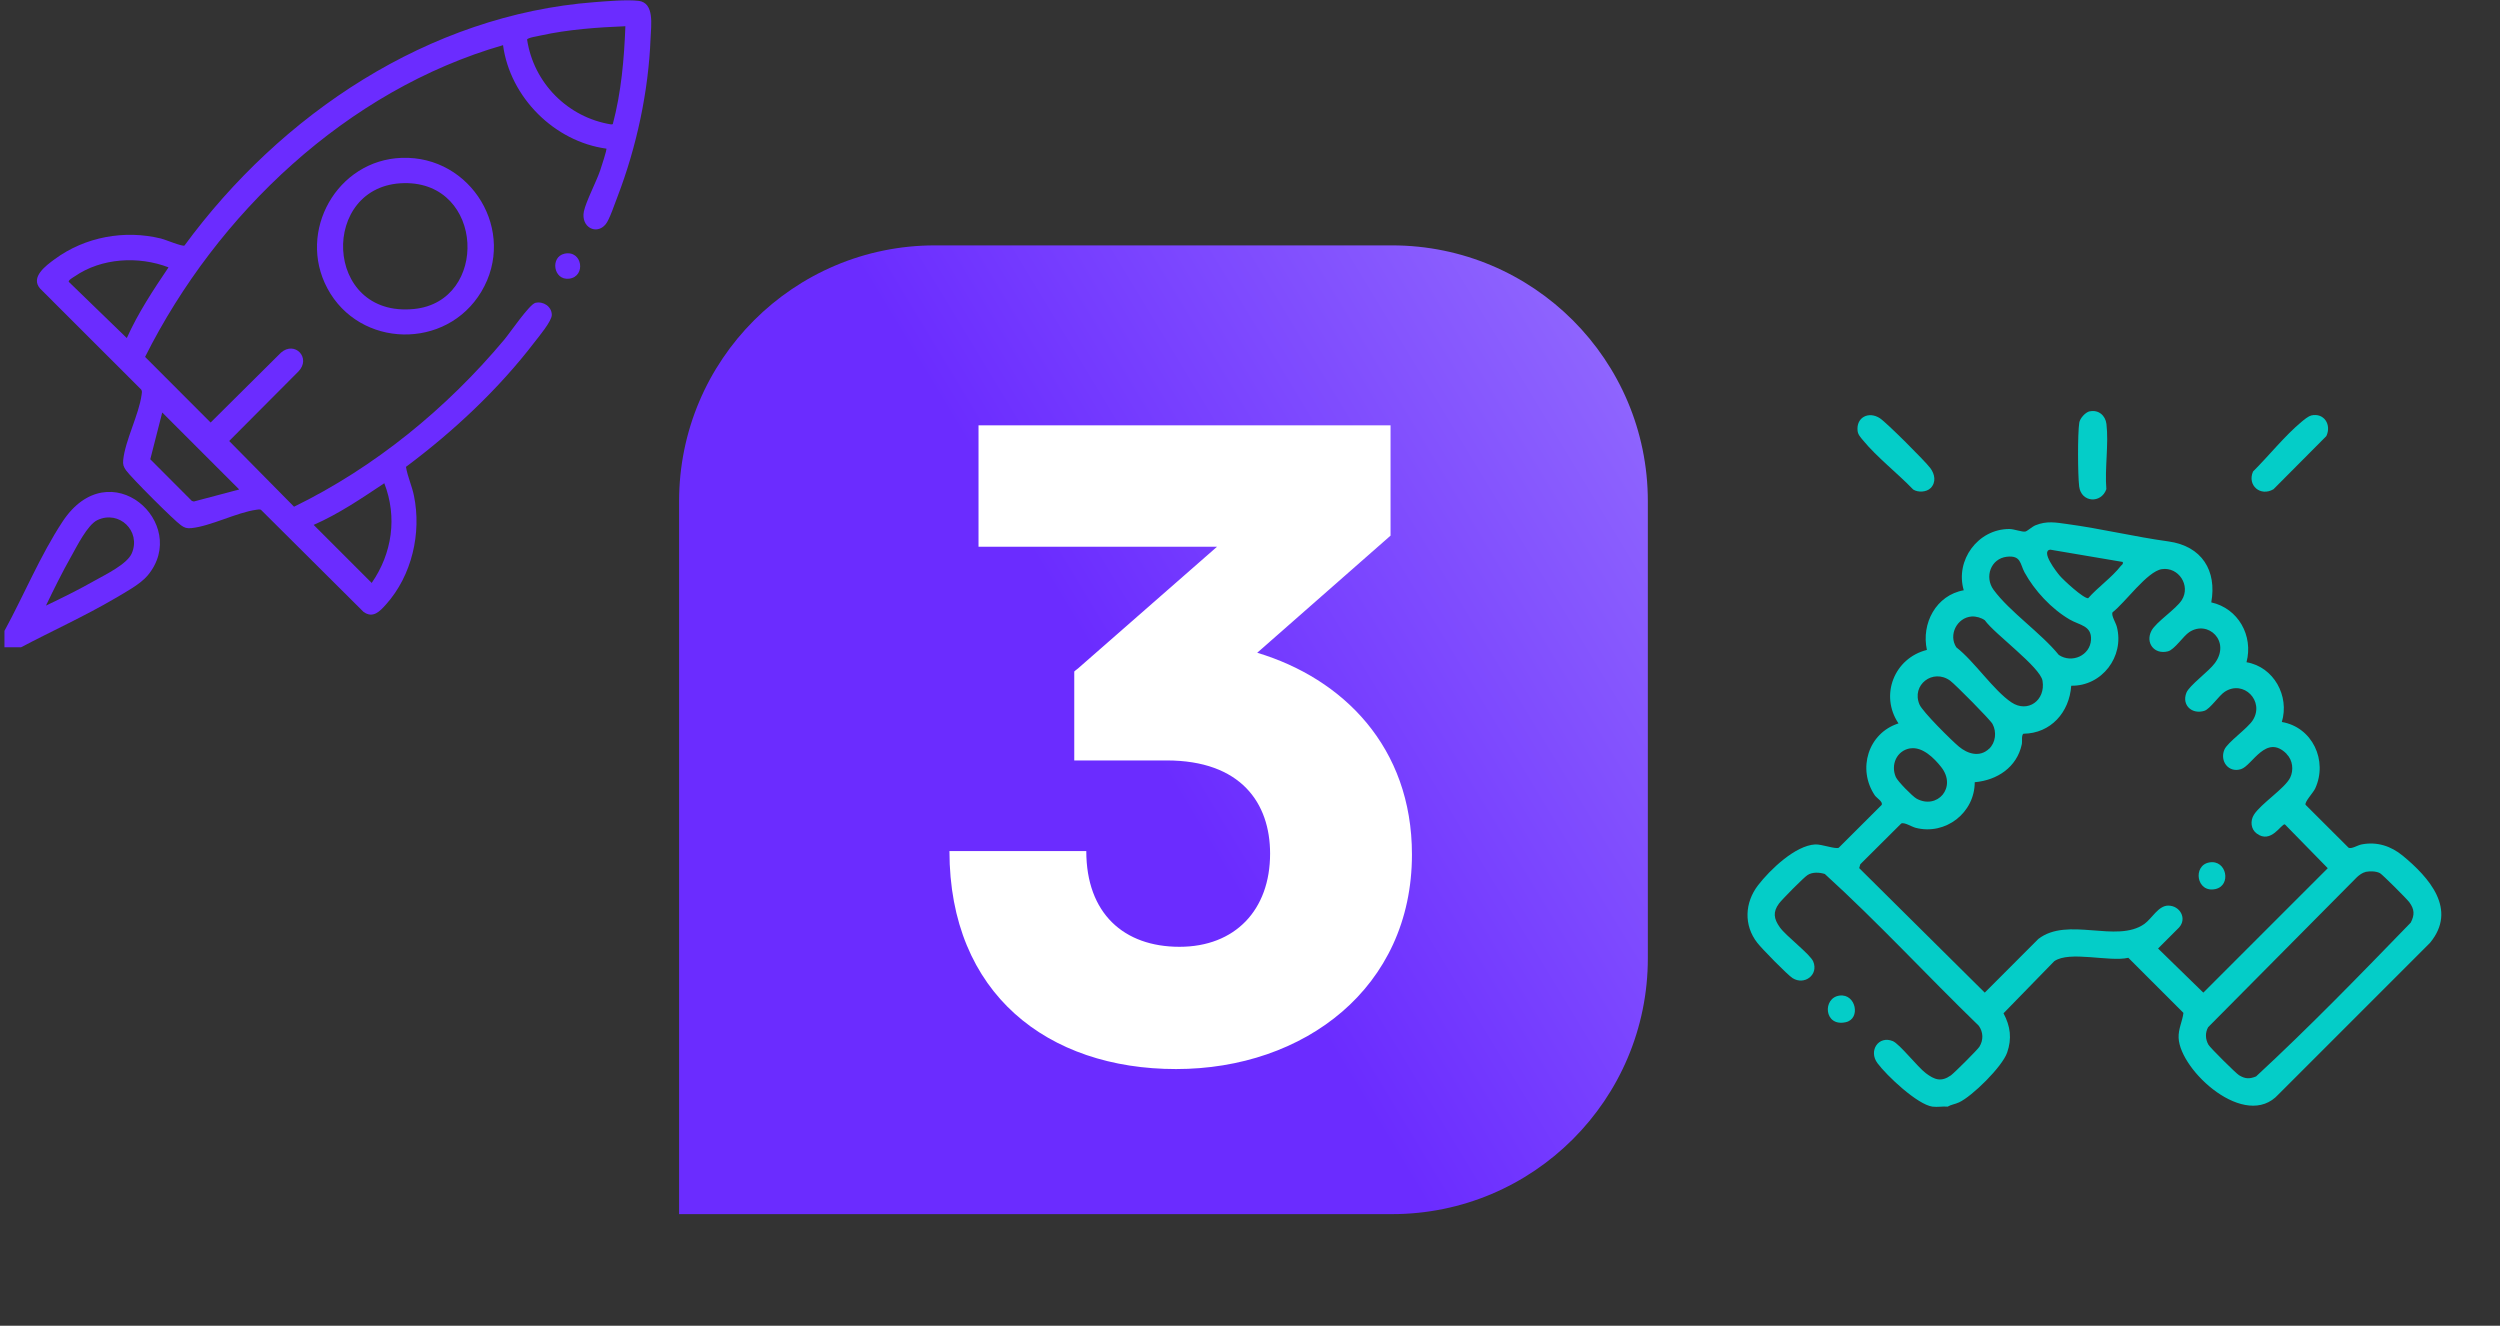<svg width="264" height="140" viewBox="0 0 264 140" fill="none" xmlns="http://www.w3.org/2000/svg">
<rect x="0" y="0" width="264" height="140" fill="#333333" stroke="none"/>
<path d="M71.712 125.312V128.212H146.992C161.912 128.212 174.012 116.112 174.012 101.192V52.932C174.012 38.012 161.912 25.912 146.992 25.912H98.732C83.812 25.912 71.712 38.012 71.712 52.932V125.312Z" fill="url(#paint0_linear_7255_11958)"/>
<path d="M123.192 80.302H113.442V70.912C113.622 70.732 113.802 70.642 113.982 70.462L128.522 57.732H103.332V44.912H146.842V56.562L132.762 68.932C141.792 71.642 149.102 78.862 149.102 90.232C149.102 104.312 137.732 112.892 124.192 112.892C110.652 112.892 100.262 104.952 100.262 89.872H114.712C114.712 96.462 118.682 99.982 124.552 99.982C130.422 99.982 134.122 96.102 134.122 90.142C134.122 84.812 131.052 80.302 123.192 80.302Z" fill="white"/>
<path d="M2.201 68.349H0.471V66.619C2.521 62.859 4.251 58.659 6.601 55.089C11.571 47.529 20.151 55.289 15.601 60.759C14.831 61.689 13.221 62.549 12.161 63.179C8.941 65.069 5.511 66.619 2.211 68.359L2.201 68.349ZM4.861 63.949C6.591 63.119 8.341 62.259 10.011 61.309C11.131 60.679 13.441 59.569 13.921 58.419C14.911 56.089 12.591 53.839 10.291 54.919C9.231 55.419 8.101 57.729 7.501 58.789C6.551 60.469 5.691 62.209 4.861 63.939V63.949Z" fill="#6B2CFF"/>
<path d="M64.051 15.699C58.541 14.959 53.861 10.269 53.121 4.769C36.631 9.529 22.921 22.539 15.321 37.689L22.241 44.619L29.671 37.239C31.141 35.959 32.881 37.809 31.521 39.219L24.201 46.569L31.051 53.509C39.571 49.349 47.171 43.129 53.241 35.879C53.841 35.169 55.911 32.119 56.541 31.979C57.371 31.789 58.251 32.359 58.271 33.239C58.281 33.909 56.901 35.539 56.441 36.139C52.651 41.099 47.861 45.579 42.871 49.299C43.031 50.319 43.501 51.299 43.711 52.339C44.531 56.289 43.491 60.779 40.781 63.809C40.121 64.549 39.391 65.349 38.381 64.609L27.551 53.829C27.391 53.769 27.241 53.809 27.081 53.829C25.011 54.109 22.271 55.559 20.211 55.769C19.731 55.819 19.491 55.739 19.111 55.469C18.351 54.929 13.851 50.429 13.311 49.669C13.041 49.289 12.961 49.049 13.011 48.569C13.221 46.509 14.671 43.779 14.951 41.699C14.981 41.499 15.031 41.319 14.911 41.139L4.241 30.479C3.171 29.269 4.861 28.039 5.791 27.359C8.991 25.009 13.151 24.249 17.001 25.189C17.461 25.299 19.251 26.059 19.481 25.929C29.651 12.069 45.251 1.569 62.761 0.229C64.081 0.129 66.171 -0.061 67.431 0.089C69.141 0.289 68.751 2.699 68.701 4.029C68.481 9.679 67.221 15.529 65.201 20.789C64.941 21.459 64.351 23.219 63.961 23.679C62.991 24.869 61.311 23.989 61.661 22.309C61.881 21.279 62.961 19.209 63.371 18.019C63.471 17.709 64.121 15.769 64.031 15.689L64.051 15.699ZM66.051 2.769C63.081 2.889 60.001 3.109 57.091 3.749C56.831 3.809 55.711 3.979 55.661 4.179C56.351 8.769 59.971 12.409 64.541 13.139L64.711 13.109C65.601 9.759 65.911 6.239 66.041 2.769H66.051ZM17.791 28.229C14.621 27.019 10.721 27.229 7.881 29.189C7.731 29.289 7.191 29.589 7.261 29.759L13.391 35.699C14.571 33.059 16.181 30.629 17.791 28.239V28.229ZM25.261 51.689L17.131 43.559L15.871 48.499L20.261 52.899L20.471 52.959L25.261 51.689ZM39.251 61.559C41.411 58.439 41.971 54.609 40.581 51.029C38.181 52.629 35.771 54.269 33.121 55.429L39.251 61.559Z" fill="#6B2CFF"/>
<path d="M42.431 16.669C49.791 16.419 54.631 24.449 50.831 30.799C47.141 36.979 37.961 36.789 34.571 30.449C31.351 24.429 35.591 16.899 42.431 16.669ZM42.691 19.339C33.741 19.469 34.091 33.599 43.721 32.629C51.641 31.839 51.171 19.209 42.691 19.339Z" fill="#6B2CFF"/>
<path d="M59.61 26.789C61.51 26.379 61.91 29.209 60.1 29.429C58.43 29.629 58.08 27.129 59.61 26.789Z" fill="#6B2CFF"/>
<path d="M204.071 116.862C202.471 116.642 199.231 113.582 198.261 112.272C197.281 110.962 198.381 109.322 199.881 109.942C200.591 110.232 202.501 112.682 203.371 113.332C204.291 114.022 204.981 114.282 206.011 113.562C206.361 113.312 208.821 110.862 209.021 110.542C209.461 109.832 209.441 109.002 208.961 108.322C203.521 103.052 198.321 97.402 192.701 92.292C192.121 92.112 191.401 92.072 190.881 92.402C190.491 92.642 188.171 94.992 187.861 95.412C187.191 96.322 187.321 97.032 187.941 97.912C188.611 98.862 191.161 100.762 191.481 101.542C192.061 102.952 190.541 104.072 189.301 103.292C188.771 102.962 186.021 100.152 185.571 99.562C184.121 97.712 184.241 95.312 185.651 93.482C186.901 91.862 189.571 89.282 191.691 89.172C192.381 89.142 193.811 89.692 194.171 89.522L198.701 85.002C198.871 84.662 198.191 84.292 197.981 83.992C196.111 81.222 197.271 77.412 200.481 76.392C198.481 73.422 200.031 69.492 203.481 68.632C202.871 65.842 204.451 62.852 207.371 62.332C206.441 59.162 208.871 55.862 212.181 55.862C212.691 55.862 213.541 56.202 213.871 56.132C214.081 56.092 214.581 55.622 214.941 55.472C216.131 54.982 217.101 55.172 218.311 55.342C221.871 55.822 225.401 56.682 228.971 57.172C232.541 57.662 234.111 60.282 233.511 63.612C236.351 64.242 237.971 67.122 237.231 69.932C240.111 70.422 241.791 73.492 240.961 76.242C244.191 76.792 245.841 80.322 244.481 83.272C244.291 83.692 243.321 84.712 243.471 84.992L248.011 89.522C248.341 89.672 248.931 89.262 249.381 89.172C251.011 88.852 252.491 89.342 253.741 90.372C256.511 92.662 259.531 96.032 256.611 99.562L240.611 115.562C237.131 119.412 230.211 113.062 230.061 109.602C230.021 108.642 230.461 107.862 230.571 106.962L224.751 101.142C222.761 101.612 218.551 100.372 216.931 101.502L211.571 107.002C212.301 108.372 212.471 109.672 211.951 111.162C211.431 112.652 208.261 115.772 206.871 116.412C206.461 116.602 206.041 116.642 205.671 116.862C205.171 116.812 204.581 116.932 204.091 116.862H204.071ZM224.161 59.342L216.491 58.042C215.481 58.212 217.151 60.372 217.491 60.772C217.881 61.242 220.011 63.212 220.511 63.172C221.501 62.042 223.061 60.932 223.951 59.772C224.061 59.632 224.231 59.592 224.161 59.342ZM211.921 58.792C210.211 58.992 209.541 60.942 210.521 62.282C212.221 64.602 215.541 66.852 217.411 69.162C218.781 70.082 220.721 69.232 220.811 67.552C220.891 66.052 219.601 66.032 218.561 65.422C216.641 64.302 214.851 62.382 213.791 60.442C213.311 59.562 213.441 58.622 211.921 58.792ZM241.471 79.612C239.301 77.432 237.841 80.842 236.651 81.222C235.331 81.642 234.391 80.372 234.891 79.172C235.211 78.392 237.351 76.932 237.911 76.032C239.151 74.032 236.921 71.752 234.931 73.052C234.321 73.452 233.381 74.872 232.781 75.062C231.481 75.472 230.371 74.472 230.881 73.162C231.171 72.392 233.241 70.922 233.901 70.012C235.571 67.722 233.181 65.452 231.201 66.742C230.551 67.162 229.641 68.602 228.931 68.782C227.511 69.152 226.521 67.902 227.191 66.612C227.671 65.682 229.791 64.332 230.401 63.362C231.361 61.822 230.051 59.842 228.291 60.102C226.741 60.332 224.391 63.672 223.081 64.662C222.931 65.002 223.421 65.732 223.541 66.202C224.351 69.332 221.961 72.472 218.721 72.412C218.531 75.222 216.561 77.452 213.671 77.482C213.441 77.642 213.571 78.302 213.501 78.602C212.981 81.022 210.911 82.392 208.531 82.602C208.531 85.832 205.451 88.222 202.311 87.422C201.841 87.302 201.111 86.802 200.771 86.962L196.451 91.262L196.331 91.672L209.591 104.822L215.251 99.152C218.351 96.762 223.511 99.632 226.441 97.572C227.231 97.012 227.921 95.632 228.961 95.632C230.201 95.632 230.971 96.982 230.111 97.942L227.891 100.162L232.671 104.822L245.811 91.682L241.281 87.052C240.891 86.982 239.831 89.152 238.311 88.022C237.681 87.562 237.611 86.682 238.011 86.042C238.741 84.872 241.281 83.262 241.841 82.122C242.231 81.332 242.111 80.262 241.471 79.632V79.612ZM208.201 65.102C206.651 65.222 205.731 67.052 206.591 68.362C208.481 69.822 210.521 72.912 212.411 74.172C214.131 75.322 216.031 73.962 215.691 71.892C215.451 70.442 210.601 66.932 209.601 65.502C209.231 65.232 208.671 65.072 208.211 65.102H208.201ZM210.041 79.082C210.751 78.412 210.861 77.292 210.411 76.452C210.161 75.992 206.471 72.272 205.941 71.882C204.111 70.552 201.811 72.342 202.701 74.402C203.031 75.172 206.081 78.192 206.861 78.842C207.781 79.612 209.061 80.002 210.041 79.072V79.082ZM201.731 79.022C200.291 79.252 199.631 80.762 200.201 82.062C200.401 82.512 201.941 84.082 202.381 84.332C204.551 85.532 206.691 83.162 204.991 81.002C204.251 80.062 203.011 78.822 201.721 79.032L201.731 79.022ZM249.801 92.082C249.491 92.142 249.141 92.402 248.901 92.622L233.181 108.472C232.851 109.052 232.881 109.742 233.211 110.322C233.391 110.642 236.101 113.332 236.441 113.542C237.091 113.942 237.541 113.952 238.241 113.672C243.851 108.482 249.241 102.932 254.571 97.432C255.001 96.612 254.971 96.022 254.421 95.272C254.161 94.922 251.581 92.342 251.321 92.202C250.891 91.982 250.261 91.982 249.791 92.072L249.801 92.082Z" fill="#04CDC8"/>
<path d="M203.87 51.542C203.44 51.982 202.531 52.022 202.031 51.692C200.401 49.992 198.21 48.292 196.74 46.502C196.48 46.182 196.211 45.922 196.161 45.502C196.001 44.062 197.341 43.402 198.511 44.162C199.221 44.622 203.301 48.702 203.851 49.442C204.321 50.082 204.48 50.922 203.87 51.552V51.542Z" fill="#04CDC8"/>
<path d="M244.061 43.872C245.421 43.562 246.231 44.852 245.661 46.052L240.081 51.662C238.711 52.472 237.281 51.262 237.921 49.792C239.561 48.162 241.261 46.032 243.021 44.562C243.281 44.342 243.751 43.952 244.061 43.882V43.872Z" fill="#04CDC8"/>
<path d="M220.671 43.442C221.591 43.242 222.331 43.862 222.441 44.772C222.691 46.882 222.251 49.482 222.431 51.652C221.901 53.202 219.771 53.082 219.561 51.372C219.411 50.142 219.391 45.812 219.571 44.632C219.641 44.172 220.221 43.532 220.671 43.432V43.442Z" fill="#04CDC8"/>
<path d="M194.271 105.132C195.991 104.922 196.521 107.582 194.921 107.942C192.591 108.472 192.431 105.352 194.271 105.132Z" fill="#04CDC8"/>
<path d="M233.311 91.072C235.141 90.752 235.661 93.502 233.961 93.882C231.941 94.342 231.511 91.382 233.311 91.072Z" fill="#04CDC8"/>
<defs>
<linearGradient id="paint0_linear_7255_11958" x1="179.862" y1="42.632" x2="83.102" y2="101.072" gradientUnits="userSpaceOnUse">
<stop stop-color="#926AFE"/>
<stop offset="0.61" stop-color="#6B2CFF"/>
</linearGradient>
</defs>
</svg>
